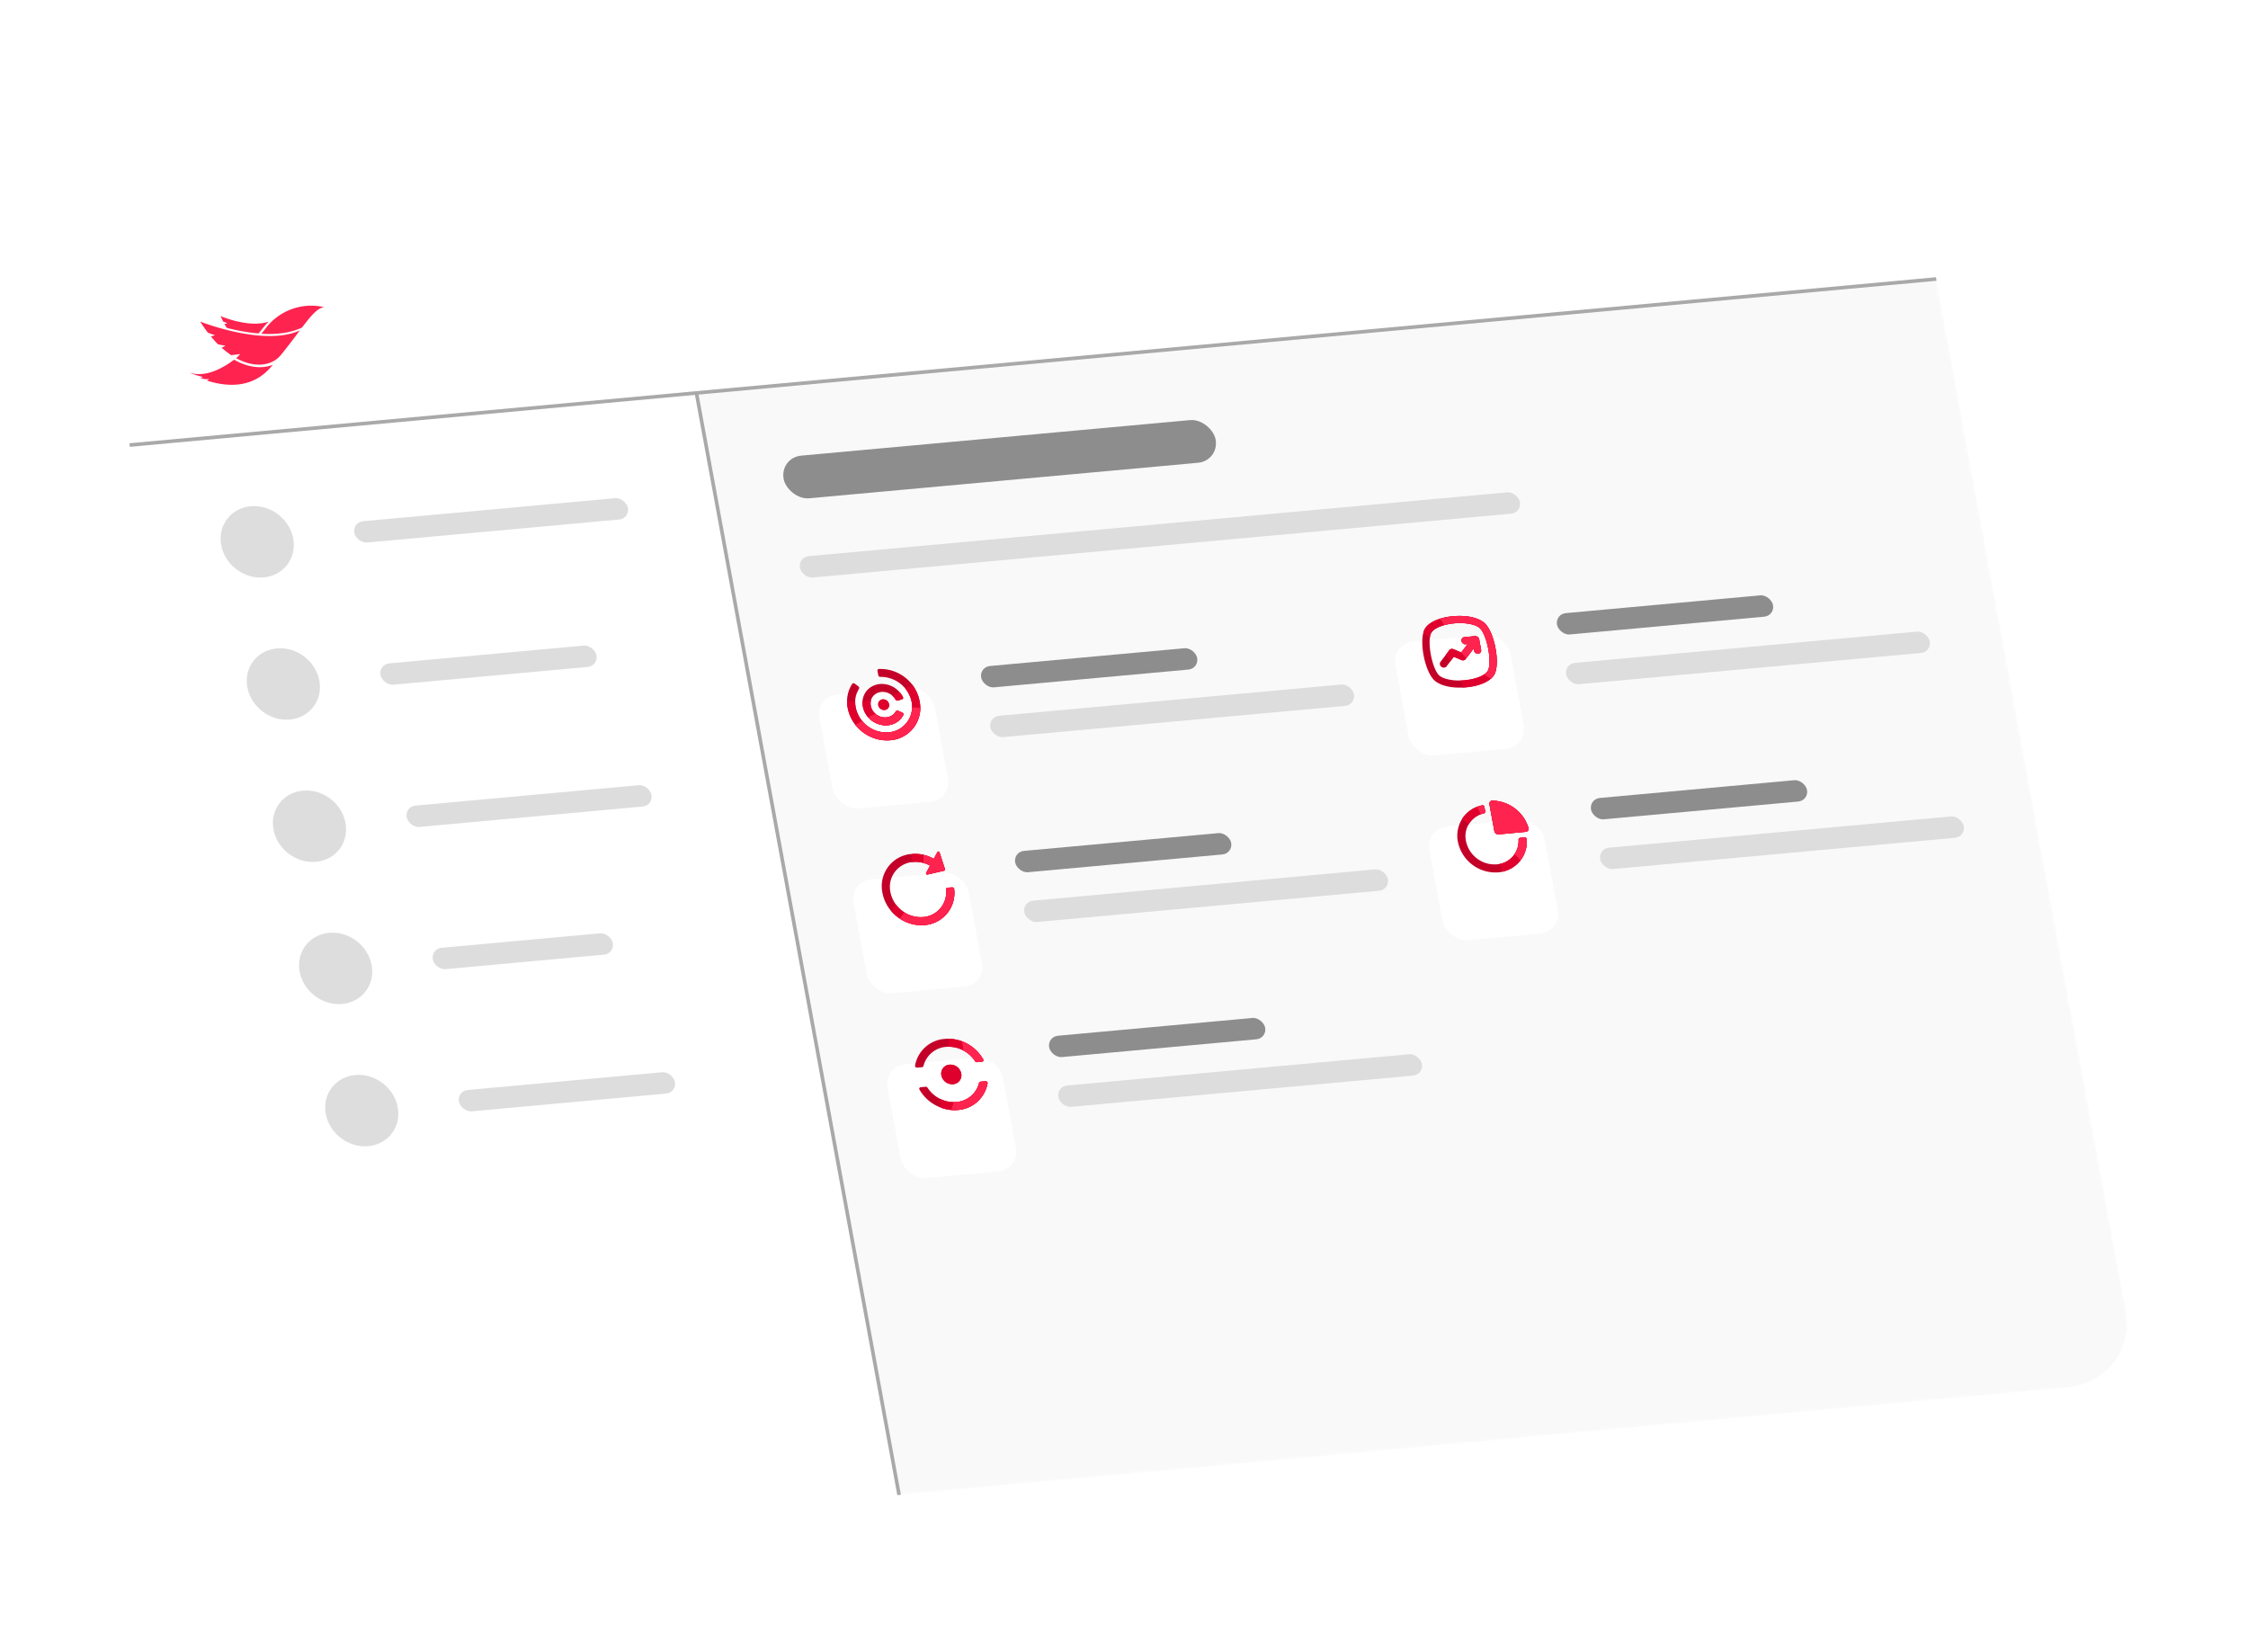 <svg xmlns="http://www.w3.org/2000/svg" width="622" height="457" fill="none" viewBox="0 0 622 457"><g filter="url(#a)"><g clip-path="url(#b)"><path fill="#fff" d="M30.62 82.6c-2-10.86 5.3-20.49 16.3-21.5l460.06-42.27c11-1.01 21.53 6.98 23.53 17.84l57.7 313.74c2 10.86-5.3 20.49-16.3 21.5l-460.06 42.27c-11 1.01-21.54-6.97-23.54-17.84L30.61 82.6Z"/><mask id="c" width="400" height="337" x="192" y="65" maskUnits="userSpaceOnUse" style="mask-type:alpha"><path fill="#FFF4F2" d="m192.2 96.76 343.55-31.57 56.07 304.89-343.55 31.56z"/></mask><g mask="url(#c)"><path fill="#F9F9F9" d="m192.2 96.76 343.55-31.57 56.07 304.89-343.55 31.56z"/></g><path stroke="#A9A9A9" d="m35.86 111.13 499.9-45.94"/><path stroke="#A9A9A9" d="M0-.5h310" transform="matrix(.181 .984 -.996 .091 192.2 96.76)"/><rect width="120" height="12" fill="#8D8D8D" rx="6" transform="matrix(.996 -.091 .181 .984 215.74 114.6)"/><rect width="200" height="6" fill="#DDD" rx="3" transform="matrix(.996 -.091 .181 .984 220.8 142.14)"/><circle cx="10" cy="10" r="10" fill="#DDD" transform="matrix(.996 -.091 .181 .984 59.4 128.97)"/><circle cx="10" cy="10" r="10" fill="#DDD" transform="matrix(.996 -.091 .181 .984 66.63 168.3)"/><circle cx="10" cy="10" r="10" fill="#DDD" transform="matrix(.996 -.091 .181 .984 73.86 207.65)"/><circle cx="10" cy="10" r="10" fill="#DDD" transform="matrix(.996 -.091 .181 .984 81.1 246.99)"/><circle cx="10" cy="10" r="10" fill="#DDD" transform="matrix(.996 -.091 .181 .984 88.33 286.33)"/><rect width="76" height="6" fill="#DDD" rx="3" transform="matrix(.996 -.091 .181 .984 97.5 132.47)"/><rect width="60" height="6" fill="#DDD" rx="3" transform="matrix(.996 -.091 .181 .984 104.74 171.8)"/><rect width="68" height="6" fill="#DDD" rx="3" transform="matrix(.996 -.091 .181 .984 111.98 211.15)"/><rect width="50" height="6" fill="#DDD" rx="3" transform="matrix(.996 -.091 .181 .984 119.21 250.49)"/><rect width="60" height="6" fill="#DDD" rx="3" transform="matrix(.996 -.091 .181 .984 126.44 289.83)"/><path fill="#FF234F" d="M89.6 72.96v.02c-1.2.2-2.38 1.18-3.8 2.82-.68.8-1.42 1.75-2.25 2.83-3.23 1.52-7.2 1.95-11.24 1.71.36-.43.7-.87 1.06-1.32a15.82 15.82 0 0 1 16.23-6.06M64.77 87.52c-4.27 3.21-8.59 4.76-12.31 3.6l-.02.02c1.22.47 2.46.86 3.72 1.15-.24.11-.48.22-.7.3 1.6.51 2.42.26 2.42.26-.17.18-.37.33-.6.45 4.97 1.6 12.39 2.45 17.66-3.74l.54-.64c-2.86 1.16-6.67.88-10.7-1.4m-9.4-10.56a36.61 36.61 0 0 0 2.15 3.08c1.1.44 1.96.69 1.96.69a8.8 8.8 0 0 1-1.14.34c.62.76 1.28 1.5 1.97 2.18 1.16.27 2.08.4 2.08.4-.35.2-.7.38-1.08.54a23.9 23.9 0 0 0 2.65 2.07c1.38-.13 2.48-.32 2.48-.32-.33.42-.7.8-1.1 1.15 5.24 2.9 10 2.07 12.41-.92a183.3 183.3 0 0 0 5.21-6.77c-9.83 4.62-27.6-2.44-27.6-2.44Zm7.55.44c-.27.1-.54.18-.82.25.2.37.42.72.63 1.05 2.9.77 5.84 1.29 8.79 1.55.4-.47.79-.94 1.18-1.44.5-.65 1.06-1.27 1.66-1.85-5.44 1.92-13.34-1.51-13.34-1.51l.74 1.55 1.17.4"/><rect width="60" height="6" fill="#8D8D8D" rx="3" transform="matrix(.996 -.091 .181 .984 270.94 172.53)"/><rect width="60" height="6" fill="#8D8D8D" rx="3" transform="matrix(.996 -.091 .181 .984 280.35 223.68)"/><rect width="60" height="6" fill="#8D8D8D" rx="3" transform="matrix(.996 -.091 .181 .984 289.75 274.82)"/><rect width="60" height="6" fill="#8D8D8D" rx="3" transform="matrix(.996 -.091 .181 .984 430.27 157.9)"/><rect width="60" height="6" fill="#8D8D8D" rx="3" transform="matrix(.996 -.091 .181 .984 439.68 209.04)"/><rect width="101" height="6" fill="#DDD" rx="3" transform="matrix(.996 -.091 .181 .984 273.48 186.3)"/><rect width="101" height="6" fill="#DDD" rx="3" transform="matrix(.996 -.091 .181 .984 282.88 237.45)"/><rect width="101" height="6" fill="#DDD" rx="3" transform="matrix(.996 -.091 .181 .984 292.29 288.59)"/><rect width="101" height="6" fill="#DDD" rx="3" transform="matrix(.996 -.091 .181 .984 432.8 171.66)"/><rect width="101" height="6" fill="#DDD" rx="3" transform="matrix(.996 -.091 .181 .984 442.21 222.8)"/><g filter="url(#d)"><rect width="32" height="32" fill="#fff" rx="6" transform="matrix(.996 -.091 .181 .984 225.68 168.7)"/></g><g filter="url(#e)"><rect width="32" height="32" fill="#fff" rx="6" transform="matrix(.996 -.091 .181 .984 235.09 219.84)"/></g><g filter="url(#f)"><rect width="32" height="32" fill="#fff" rx="6" transform="matrix(.996 -.091 .181 .984 244.5 270.98)"/></g><g filter="url(#g)"><rect width="32" height="32" fill="#fff" rx="6" transform="matrix(.996 -.091 .181 .984 385.01 154.05)"/></g><g filter="url(#h)"><rect width="32" height="32" fill="#fff" rx="6" transform="matrix(.996 -.091 .181 .984 394.42 205.2)"/></g><g clip-path="url(#i)"><path fill="#C40028" d="M244.24 181.48c-.83.08-1.38.8-1.23 1.62.15.81.94 1.4 1.77 1.33.82-.07 1.37-.8 1.22-1.6a1.67 1.67 0 0 0-1.76-1.35Zm5.6-.62a6.65 6.65 0 0 0-3.31-3.11c-3.06-1.32-6.46-.09-7.56 2.8a5.2 5.2 0 0 0-.33 1.46 6.05 6.05 0 0 0 1.59 4.46 6.7 6.7 0 0 0 2.34 1.69c2.9 1.25 6.1.2 7.37-2.36.12-.24-.02-.53-.28-.64l-1.16-.51a.53.53 0 0 0-.69.22c-.82 1.45-2.73 2.04-4.49 1.29a4.15 4.15 0 0 1-1.03-.64 3.7 3.7 0 0 1-1.3-3.72c.02-.11.05-.23.1-.34.67-1.76 2.77-2.54 4.7-1.71a4.16 4.16 0 0 1 1.96 1.75c.14.25.43.4.69.32l1.15-.35a.43.43 0 0 0 .26-.6Zm2.59-3.41a11.1 11.1 0 0 0-9.24-4.37.43.43 0 0 0-.4.53l.22 1.2c.05.27.31.47.59.46a8.7 8.7 0 0 1 8.65 6.98 7.05 7.05 0 0 1-6.34 8.36 8.65 8.65 0 0 1-9.15-6.94 6.98 6.98 0 0 1 .9-5.08.53.53 0 0 0-.15-.7l-1.03-.76c-.24-.17-.55-.13-.7.09a8.98 8.98 0 0 0-1.23 6.65 11.13 11.13 0 0 0 11.77 8.93 8.94 8.94 0 0 0 8.31-8.96 10.78 10.78 0 0 0-2.2-6.4Z"/><path fill="#E0002D" d="M246.02 183.16c.04-.8-.6-1.56-1.44-1.67-.83-.11-1.55.45-1.6 1.26-.03.81.6 1.56 1.45 1.68.83.11 1.55-.46 1.59-1.27Z"/><path fill="#E0002D" d="M238.64 182c.72-.02 1.5-.08 2.34-.2-.44 1.68.54 3.58 2.34 4.35 1.76.76 3.66.17 4.5-1.28a.54.54 0 0 1 .67-.22l1.17.5c.26.12.4.41.28.65-1.26 2.57-4.46 3.6-7.37 2.35a6.34 6.34 0 0 1-3.93-6.14Zm9.11-.5c-.23-.4-.55-.79-.93-1.1.8-.29 1.5-.58 2.13-.87.36.4.66.86.9 1.33.12.25 0 .53-.26.61l-1.15.35c-.26.08-.55-.07-.7-.31Z"/><path fill="#E0002D" d="M254.47 182.04a8.97 8.97 0 0 1-8.15 10.76c-5.5.5-10.77-3.5-11.77-8.93-.13-.7-.18-1.4-.16-2.07.73.07 1.46.15 2.25.19-.02.55.02 1.1.12 1.68a8.67 8.67 0 0 0 9.15 6.94 7.07 7.07 0 0 0 6.34-8.36 8.27 8.27 0 0 0-1.65-3.61c.66-.4 1.25-.8 1.83-1.2 1 1.32 1.72 2.88 2.03 4.6Z"/><path fill="#FF234F" d="M240.23 186.47c.61-.33 1.29-.64 2.06-.95.3.26.65.47 1.03.64 1.76.75 3.67.16 4.5-1.29a.54.54 0 0 1 .68-.22l1.16.5c.26.12.4.41.29.65-1.27 2.57-4.47 3.6-7.38 2.35a6.68 6.68 0 0 1-2.34-1.68Z"/><path fill="#FF234F" d="M254.63 183.84a8.94 8.94 0 0 1-8.31 8.96 11.13 11.13 0 0 1-9.62-4.24c.64-.36 1.23-.74 1.84-1.11a8.65 8.65 0 0 0 7.37 3.16 7.05 7.05 0 0 0 6.46-6.91c.81 0 1.56.06 2.26.14Z"/></g><g clip-path="url(#j)"><path fill="#C40028" d="M264.01 233.97a8.9 8.9 0 0 1-8.17 9.96 10.7 10.7 0 0 1-6.84-1.76 11.43 11.43 0 0 1-2.37-2.07 10.76 10.76 0 0 1-2.47-5.1 8.93 8.93 0 0 1 8.06-10.74h.15a10.36 10.36 0 0 1 6 1.35l1.02-1.88a.26.26 0 0 1 .3-.14c.13.02.24.11.27.24l1.52 4.67a.28.28 0 0 1-.2.37l-4.65 1.08a.33.33 0 0 1-.24-.04c-.15-.1-.21-.28-.13-.43l1.08-2a8.57 8.57 0 0 0-4.71-1l-.46.05a6.9 6.9 0 0 0-5.8 8.27c.23 1.19.71 2.3 1.38 3.25a8.84 8.84 0 0 0 2.52 2.39 8.28 8.28 0 0 0 5.16 1.28 6.9 6.9 0 0 0 6.35-7.61.47.47 0 0 1 .43-.53l1.24-.08c.28-.01.53.2.56.47Z"/><path fill="#E0002D" d="m252.63 226.47-.46.06c.11-.83.18-1.58.2-2.28 2.12-.16 4.2.35 6 1.36l1.02-1.88a.26.26 0 0 1 .3-.14c.13.02.24.11.27.24l1.52 4.67c.05.17-.04.33-.2.37l-4.65 1.08a.32.32 0 0 1-.24-.04c-.15-.1-.21-.28-.13-.43l1.08-2a8.23 8.23 0 0 0-4.71-1Zm11.38 7.49a8.9 8.9 0 0 1-8.17 9.97 11 11 0 0 1-9.2-3.83 22 22 0 0 1 1.11-2.05 8.56 8.56 0 0 0 7.68 3.67 6.9 6.9 0 0 0 6.35-7.61.47.47 0 0 1 .43-.53l1.24-.08c.28-.01.54.2.56.46Z"/><path fill="#FF234F" d="M257.34 227.49a8.67 8.67 0 0 0-1.84-.75c.04-.8.03-1.54 0-2.25 1 .24 1.97.62 2.87 1.12l1.02-1.88a.26.26 0 0 1 .3-.14c.13.02.24.11.27.24l1.52 4.67a.28.28 0 0 1-.2.37l-4.64 1.08a.32.32 0 0 1-.25-.04c-.15-.1-.21-.28-.13-.43l1.08-2Zm6.67 6.48a8.9 8.9 0 0 1-8.17 9.96c-2.44.23-4.84-.45-6.84-1.76.42-.62.85-1.17 1.27-1.73a8.28 8.28 0 0 0 5.16 1.28 6.9 6.9 0 0 0 6.34-7.61.47.47 0 0 1 .44-.53l1.24-.08c.27-.01.53.2.56.47Z"/></g><g clip-path="url(#k)"><path fill="#C40028" d="m272.68 287.14-1.36.13a.47.47 0 0 0-.42.35 6.97 6.97 0 0 1-6.95 5.3 8.84 8.84 0 0 1-7.3-3.98.58.58 0 0 0-.53-.28l-1.36.13a.43.43 0 0 0-.35.66 11.4 11.4 0 0 0 8.82 5.65c.6.05 1.2.05 1.8 0a8.98 8.98 0 0 0 8.22-7.38c.06-.32-.24-.61-.57-.58Zm-.65-6.07a11.41 11.41 0 0 0-5.89-5 10.82 10.82 0 0 0-4.73-.65 8.98 8.98 0 0 0-8.22 7.38c-.06.32.24.6.57.58l1.37-.13c.2-.02.36-.16.4-.36a6.97 6.97 0 0 1 6.7-5.28c1.52-.06 3 .3 4.3 1a8.84 8.84 0 0 1 3.26 2.97c.11.19.32.3.53.28l1.36-.13a.43.43 0 0 0 .35-.66Zm-9.3 1.48a2.47 2.47 0 0 0-2.26 2.96 3.08 3.08 0 0 0 3.24 2.45 2.47 2.47 0 0 0 2.26-2.95 3.07 3.07 0 0 0-3.25-2.46Z"/><path fill="#E0002D" d="M263.71 287.96a2.47 2.47 0 0 0 2.26-2.95 3.07 3.07 0 0 0-3.25-2.46 2.47 2.47 0 0 0-2.25 2.96 3.07 3.07 0 0 0 3.24 2.45Zm9.54-.24a8.98 8.98 0 0 1-8.22 7.37c-1.6.15-3.17-.08-4.63-.6-.15-.76-.28-1.59-.37-2.52a8.4 8.4 0 0 0 4.6.91 6.98 6.98 0 0 0 6.27-5.26c.05-.2.21-.34.42-.36l1.36-.12c.33-.03.63.26.57.58Zm-11.02-10.11c.16-.67.3-1.4.4-2.23a11.3 11.3 0 0 1 9.4 5.69c.17.3-.01.63-.34.66l-1.37.13a.59.59 0 0 1-.53-.28 8.73 8.73 0 0 0-7.56-3.97Z"/><path fill="#FF234F" d="M273.25 287.72a8.98 8.98 0 0 1-8.22 7.37c-.6.06-1.21.06-1.8.01.21-.8.46-1.52.72-2.19.22 0 .45 0 .67-.03a6.97 6.97 0 0 0 6.28-5.26c.05-.2.21-.34.42-.36l1.36-.12c.33-.03.63.26.57.58Zm-6.72-9.11c-.09-.94-.22-1.78-.39-2.54a11.4 11.4 0 0 1 5.9 5c.16.3-.02.63-.36.66l-1.36.13a.59.59 0 0 1-.53-.28 8.84 8.84 0 0 0-3.26-2.97Z"/></g><g clip-path="url(#l)"><path fill="#C40028" d="M409.13 164.52a1.06 1.06 0 0 0-1.03-.52l-2.9.27a.92.92 0 0 0-.66.35.91.91 0 0 0-.16.73 1.1 1.1 0 0 0 1.17.89l.52-.05-1.76 2.31-2.13-.9c-.2-.08-.44-.1-.64-.06a.9.9 0 0 0-.52.33l-.97 1.29-1.48 1.94a.94.94 0 0 0-.17.72 1.12 1.12 0 0 0 1.18.89.96.96 0 0 0 .38-.1.87.87 0 0 0 .28-.24l1.06-1.4.95-1.26 2.13.9c.2.1.43.11.64.06.21-.04.4-.16.52-.33l.17-.22 2.02-2.67.1.5a1.1 1.1 0 0 0 1.17.9.9.9 0 0 0 .65-.35c.15-.2.21-.46.16-.72l-.53-2.88a1.14 1.14 0 0 0-.15-.38Zm0 0a1.06 1.06 0 0 0-1.03-.52l-2.9.27a.92.92 0 0 0-.66.35.91.91 0 0 0-.16.73 1.1 1.1 0 0 0 1.17.89l.52-.05-1.76 2.31-2.13-.9c-.2-.08-.44-.1-.64-.06a.9.9 0 0 0-.52.33l-.97 1.29-1.48 1.94a.94.94 0 0 0-.17.72 1.12 1.12 0 0 0 1.18.89.96.96 0 0 0 .38-.1.87.87 0 0 0 .28-.24l1.06-1.4.95-1.26 2.13.9c.2.1.43.11.64.06.21-.04.4-.16.52-.33l.17-.22 2.02-2.67.1.5a1.1 1.1 0 0 0 1.17.9.9.9 0 0 0 .65-.35c.15-.2.21-.46.16-.72l-.53-2.88a1.14 1.14 0 0 0-.15-.38Zm0 0a1.06 1.06 0 0 0-1.03-.52l-2.9.27a.92.92 0 0 0-.66.35.91.91 0 0 0-.16.73 1.1 1.1 0 0 0 1.17.89l.52-.05-1.76 2.31-2.13-.9c-.2-.08-.44-.1-.64-.06a.9.9 0 0 0-.52.33l-.97 1.29-1.48 1.94a.94.94 0 0 0-.17.72 1.12 1.12 0 0 0 1.18.89.96.96 0 0 0 .38-.1.87.87 0 0 0 .28-.24l1.06-1.4.95-1.26 2.13.9c.2.1.43.11.64.06.21-.04.4-.16.52-.33l.17-.22 2.02-2.67.1.5a1.1 1.1 0 0 0 1.17.9.9.9 0 0 0 .65-.35c.15-.2.21-.46.16-.72l-.53-2.88a1.14 1.14 0 0 0-.15-.38Zm0 0a1.06 1.06 0 0 0-1.03-.52l-2.9.27a.92.92 0 0 0-.66.35.91.91 0 0 0-.16.73 1.1 1.1 0 0 0 1.17.89l.52-.05-1.76 2.31-2.13-.9c-.2-.08-.44-.1-.64-.06a.9.9 0 0 0-.52.33l-.97 1.29-1.48 1.94a.94.94 0 0 0-.17.72 1.12 1.12 0 0 0 1.18.89.96.96 0 0 0 .38-.1.87.87 0 0 0 .28-.24l1.06-1.4.95-1.26 2.13.9c.2.1.43.11.64.06.21-.04.4-.16.52-.33l.17-.22 2.02-2.67.1.5a1.1 1.1 0 0 0 1.17.9.9.9 0 0 0 .65-.35c.15-.2.21-.46.16-.72l-.53-2.88a1.14 1.14 0 0 0-.15-.38Zm0 0a1.06 1.06 0 0 0-1.03-.52l-2.9.27a.92.92 0 0 0-.66.35.91.91 0 0 0-.16.73 1.1 1.1 0 0 0 1.17.89l.52-.05-1.76 2.31-2.13-.9c-.2-.08-.44-.1-.64-.06a.9.9 0 0 0-.52.33l-.97 1.29-1.48 1.94a.94.94 0 0 0-.17.72 1.12 1.12 0 0 0 1.18.89.96.96 0 0 0 .38-.1.87.87 0 0 0 .28-.24l1.06-1.4.95-1.26 2.13.9c.2.1.43.11.64.06.21-.04.4-.16.52-.33l.17-.22 2.02-2.67.1.5a1.1 1.1 0 0 0 1.17.9.9.9 0 0 0 .65-.35c.15-.2.21-.46.16-.72l-.53-2.88a1.14 1.14 0 0 0-.15-.38Zm1.56-4.2c-1.72-1.47-4.95-2.17-8.66-1.83-1.33.12-2.55.36-3.63.7-1.91.61-3.35 1.53-4.07 2.64-.21.32-.38.73-.5 1.2-.99 3.67.62 11.1 3.16 13.3 1.58 1.35 4.45 2.05 7.78 1.89a13 13 0 0 0 .88-.06c2.98-.27 5.42-1.15 6.85-2.38.35-.3.63-.62.86-.96 1.87-2.93.2-12.02-2.67-14.5Zm.92 13.35c-.2.32-.52.62-.94.9-1.2.8-3.17 1.42-5.38 1.62-.4.04-.8.06-1.19.07-2.53.06-4.79-.46-5.84-1.36-1.71-1.5-3.02-7.28-2.64-10.4.07-.64.22-1.17.45-1.52.54-.84 1.87-1.57 3.6-2.04.83-.23 1.75-.4 2.72-.48 2.99-.28 5.82.24 7.03 1.29 2.06 1.81 3.54 9.82 2.2 11.92Zm-3.11-9.63a1.06 1.06 0 0 0-.4-.04l-2.9.27a.92.92 0 0 0-.66.35.91.91 0 0 0-.16.73 1.1 1.1 0 0 0 1.17.89l.52-.05-1.76 2.31-2.13-.9c-.2-.08-.44-.1-.64-.06a.9.9 0 0 0-.52.33l-.97 1.29-1.48 1.94a.94.94 0 0 0-.17.72 1.12 1.12 0 0 0 1.18.89.96.96 0 0 0 .38-.1.87.87 0 0 0 .28-.24l1.06-1.4.95-1.26 2.13.9c.2.1.43.11.64.06.21-.04.4-.16.52-.33l.17-.22 2.02-2.67.1.5a1.1 1.1 0 0 0 1.17.9.9.9 0 0 0 .65-.35c.15-.2.21-.46.16-.72l-.53-2.88a1.14 1.14 0 0 0-.78-.86Zm.63.48a1.06 1.06 0 0 0-1.03-.52l-2.9.27a.92.92 0 0 0-.66.35.91.91 0 0 0-.16.73 1.1 1.1 0 0 0 1.17.89l.52-.05-1.76 2.31-2.13-.9c-.2-.08-.44-.1-.64-.06a.9.9 0 0 0-.52.33l-.97 1.29-1.48 1.94a.94.94 0 0 0-.17.72 1.12 1.12 0 0 0 1.18.89.96.96 0 0 0 .38-.1.87.87 0 0 0 .28-.24l1.06-1.4.95-1.26 2.13.9c.2.1.43.11.64.06.21-.04.4-.16.52-.33l.17-.22 2.02-2.67.1.5a1.1 1.1 0 0 0 1.17.9.9.9 0 0 0 .65-.35c.15-.2.21-.46.16-.72l-.53-2.88a1.14 1.14 0 0 0-.15-.38Zm0 0a1.06 1.06 0 0 0-1.03-.52l-2.9.27a.92.92 0 0 0-.66.35.91.91 0 0 0-.16.73 1.1 1.1 0 0 0 1.17.89l.52-.05-1.76 2.31-2.13-.9c-.2-.08-.44-.1-.64-.06a.9.9 0 0 0-.52.33l-.97 1.29-1.48 1.94a.94.94 0 0 0-.17.72 1.12 1.12 0 0 0 1.18.89.96.96 0 0 0 .38-.1.87.87 0 0 0 .28-.24l1.06-1.4.95-1.26 2.13.9c.2.1.43.11.64.06.21-.04.4-.16.52-.33l.17-.22 2.02-2.67.1.5a1.1 1.1 0 0 0 1.17.9.9.9 0 0 0 .65-.35c.15-.2.21-.46.16-.72l-.53-2.88a1.14 1.14 0 0 0-.15-.38Zm0 0a1.06 1.06 0 0 0-1.03-.52l-2.9.27a.92.92 0 0 0-.66.35.91.91 0 0 0-.16.73 1.1 1.1 0 0 0 1.17.89l.52-.05-1.76 2.31-2.13-.9c-.2-.08-.44-.1-.64-.06a.9.9 0 0 0-.52.33l-.97 1.29-1.48 1.94a.94.94 0 0 0-.17.72 1.12 1.12 0 0 0 1.18.89.96.96 0 0 0 .38-.1.87.87 0 0 0 .28-.24l1.06-1.4.95-1.26 2.13.9c.2.1.43.11.64.06.21-.04.4-.16.52-.33l.17-.22 2.02-2.67.1.5a1.1 1.1 0 0 0 1.17.9.9.9 0 0 0 .65-.35c.15-.2.21-.46.16-.72l-.53-2.88a1.14 1.14 0 0 0-.15-.38Zm0 0a1.06 1.06 0 0 0-1.03-.52l-2.9.27a.92.92 0 0 0-.66.35.91.91 0 0 0-.16.73 1.1 1.1 0 0 0 1.17.89l.52-.05-1.76 2.31-2.13-.9c-.2-.08-.44-.1-.64-.06a.9.9 0 0 0-.52.33l-.97 1.29-1.48 1.94a.94.94 0 0 0-.17.72 1.12 1.12 0 0 0 1.18.89.96.96 0 0 0 .38-.1.87.87 0 0 0 .28-.24l1.06-1.4.95-1.26 2.13.9c.2.1.43.11.64.06.21-.04.4-.16.52-.33l.17-.22 2.02-2.67.1.5a1.1 1.1 0 0 0 1.17.9.9.9 0 0 0 .65-.35c.15-.2.21-.46.16-.72l-.53-2.88a1.14 1.14 0 0 0-.15-.38Zm0 0a1.06 1.06 0 0 0-1.03-.52l-2.9.27a.92.92 0 0 0-.66.35.91.91 0 0 0-.16.73 1.1 1.1 0 0 0 1.17.89l.52-.05-1.76 2.31-2.13-.9c-.2-.08-.44-.1-.64-.06a.9.9 0 0 0-.52.33l-.97 1.29-1.48 1.94a.94.94 0 0 0-.17.72 1.12 1.12 0 0 0 1.18.89.96.96 0 0 0 .38-.1.87.87 0 0 0 .28-.24l1.06-1.4.95-1.26 2.13.9c.2.1.43.11.64.06.21-.04.4-.16.52-.33l.17-.22 2.02-2.67.1.5a1.1 1.1 0 0 0 1.17.9.9.9 0 0 0 .65-.35c.15-.2.21-.46.16-.72l-.53-2.88a1.14 1.14 0 0 0-.15-.38Z"/><path fill="#E0002D" d="m404.37 170.62-2.13-.9-.94 1.25a32.6 32.6 0 0 0-1.26-1.81l.97-1.29a.9.9 0 0 1 .52-.33c.22-.04.44-.02.65.07l2.13.9 1.76-2.32-.52.05c-.26.02-.54-.06-.75-.23a1.1 1.1 0 0 1-.42-.66.9.9 0 0 1 .16-.73c.15-.2.38-.33.65-.35l2.92-.27c.13-.01.26 0 .39.04a1.15 1.15 0 0 1 .78.86l.53 2.88a.9.9 0 0 1-.16.72.92.92 0 0 1-.65.35 1.1 1.1 0 0 1-1.18-.9l-.1-.5-2.18 2.89a.89.89 0 0 1-.52.34c-.21.04-.44.03-.65-.06Z"/><path fill="#FF234F" d="m409.28 164.9.53 2.88a.9.9 0 0 1-.16.72.92.92 0 0 1-.65.35c-.27.03-.54-.05-.76-.22a1.1 1.1 0 0 1-.42-.67l-.1-.51-2.01 2.67c-.53-.57-1-1.1-1.4-1.62l1.76-2.3-.52.04c-.26.02-.54-.06-.75-.23a1.1 1.1 0 0 1-.42-.66.91.91 0 0 1 .16-.73.9.9 0 0 1 .65-.35l2.92-.27c.13-.01.26 0 .39.04a1.14 1.14 0 0 1 .78.86Z"/><path fill="#E0002D" d="M413.36 174.82c-1.13 1.74-4 3-7.7 3.34l-.89.06a24.1 24.1 0 0 0-.67-1.96c.4-.01.79-.03 1.19-.07 2.98-.27 5.53-1.29 6.32-2.52 1.35-2.1-.12-10.1-2.19-11.92-1.21-1.05-4.04-1.57-7.02-1.3-2.99.28-5.53 1.3-6.33 2.53a3.7 3.7 0 0 0-.45 1.51l-1.79-1.47c.13-.46.29-.87.5-1.2 1.13-1.73 4-3 7.7-3.33 3.7-.34 6.94.36 8.66 1.83 2.87 2.48 4.54 11.57 2.67 14.5Z"/><path fill="#FF234F" d="M413.35 174.82c-.22.34-.5.66-.85.96-.58-.34-1.19-.74-1.83-1.21.42-.28.74-.58.94-.9 1.34-2.1-.13-10.1-2.19-11.92-1.21-1.05-4.04-1.57-7.03-1.3-.97.1-1.89.26-2.72.49-.37-.55-.78-1.13-1.27-1.75a17.2 17.2 0 0 1 3.63-.7c3.7-.34 6.94.36 8.66 1.83 2.86 2.48 4.53 11.57 2.66 14.5Z"/></g><g clip-path="url(#m)"><path fill="#C40028" d="m421.85 219.67-1.25.12a.47.47 0 0 0-.43.5 6.5 6.5 0 0 1-6.02 6.84 8.09 8.09 0 0 1-8.53-6.46 6.43 6.43 0 0 1 4.96-7.64.47.47 0 0 0 .37-.56l-.23-1.24a.53.53 0 0 0-.61-.42 8.43 8.43 0 0 0-5.58 3.8 8.71 8.71 0 0 0-1.15 6.26 10.6 10.6 0 0 0 11.17 8.48 8.54 8.54 0 0 0 6.13-3.28 8.56 8.56 0 0 0 1.75-5.92.53.53 0 0 0-.58-.48Zm1.08-2.6a10.7 10.7 0 0 0-10-7.57c-.56 0-.92.48-.82 1.02l1.36 7.42c.1.55.63.94 1.18.9l7.51-.7c.55-.05.92-.53.77-1.06Z"/><path fill="#E0002D" d="M410.95 212.47c.05.27-.12.5-.37.55a6.48 6.48 0 0 0-4.21 3.07c-.62-.5-1.23-.97-1.85-1.5a8.53 8.53 0 0 1 5.59-3.78c.27-.06.56.14.6.42l.24 1.24Zm11.48 7.68a8.46 8.46 0 0 1-6.69 9.01c-.23-.66-.5-1.37-.86-2.13a6.45 6.45 0 0 0 5.29-6.74.47.47 0 0 1 .43-.5l1.25-.11c.29-.03.56.19.58.47Zm-.27-2.01-7.51.7a1.12 1.12 0 0 1-1.18-.9l-1.36-7.42c-.1-.54.26-1.03.82-1.02a10.7 10.7 0 0 1 10 7.57c.15.54-.22 1.02-.77 1.07Z"/><path fill="#FF234F" d="M410.94 212.47c.05.27-.11.5-.36.55-.3.07-.57.15-.84.25-.4-.74-.74-1.43-1.02-2.07.44-.16.9-.3 1.38-.4.28-.05.56.15.62.43l.22 1.24Zm11.49 7.68c.16 2.23-.5 4.3-1.75 5.92a23.54 23.54 0 0 0-1.6-1.8 6.54 6.54 0 0 0 1.09-3.98.47.47 0 0 1 .42-.5l1.26-.12c.28-.02.56.2.58.48Zm-.27-2.01-7.51.7a1.12 1.12 0 0 1-1.18-.9l-1.36-7.42c-.1-.54.26-1.03.82-1.02a10.7 10.7 0 0 1 10 7.57c.15.54-.22 1.02-.77 1.07Z"/></g></g></g><defs><clipPath id="b"><path fill="#fff" d="M30.62 82.6c-2-10.86 5.3-20.49 16.3-21.5l460.06-42.27c11-1.01 21.53 6.98 23.53 17.84l57.7 313.74c2 10.86-5.3 20.49-16.3 21.5l-460.06 42.27c-11 1.01-21.54-6.97-23.54-17.84L30.61 82.6Z"/></clipPath><clipPath id="i"><path fill="#fff" d="m232.74 174.04 19.92-1.83 3.61 19.67-19.91 1.83z"/></clipPath><clipPath id="j"><path fill="#fff" d="m242.15 225.19 19.92-1.83 3.61 19.67-19.91 1.83z"/></clipPath><clipPath id="k"><path fill="#fff" d="m251.56 276.33 19.92-1.83 3.61 19.67-19.91 1.83z"/></clipPath><clipPath id="l"><path fill="#fff" d="m392.07 159.4 19.92-1.83 3.61 19.67-19.91 1.83z"/></clipPath><clipPath id="m"><path fill="#fff" d="m401.48 210.55 19.92-1.83 3.61 19.67-19.91 1.83z"/></clipPath><filter id="a" width="624.82" height="459.01" x="-3" y="-1" color-interpolation-filters="sRGB" filterUnits="userSpaceOnUse"><feFlood flood-opacity="0" result="BackgroundImageFix"/><feColorMatrix in="SourceAlpha" result="hardAlpha" values="0 0 0 0 0 0 0 0 0 0 0 0 0 0 0 0 0 0 127 0"/><feOffset dy="12"/><feGaussianBlur stdDeviation="15"/><feComposite in2="hardAlpha" operator="out"/><feColorMatrix values="0 0 0 0 0 0 0 0 0 0 0 0 0 0 0 0 0 0 0.08 0"/><feBlend in2="BackgroundImageFix" result="effect1_dropShadow_7774_24244"/><feBlend in="SourceGraphic" in2="effect1_dropShadow_7774_24244" result="shape"/></filter><filter id="d" width="95.68" height="93.35" x="196.67" y="148.29" color-interpolation-filters="sRGB" filterUnits="userSpaceOnUse"><feFlood flood-opacity="0" result="BackgroundImageFix"/><feColorMatrix in="SourceAlpha" result="hardAlpha" values="0 0 0 0 0 0 0 0 0 0 0 0 0 0 0 0 0 0 127 0"/><feOffset dy="12"/><feGaussianBlur stdDeviation="15"/><feComposite in2="hardAlpha" operator="out"/><feColorMatrix values="0 0 0 0 0 0 0 0 0 0 0 0 0 0 0 0 0 0 0.08 0"/><feBlend in2="BackgroundImageFix" result="effect1_dropShadow_7774_24244"/><feBlend in="SourceGraphic" in2="effect1_dropShadow_7774_24244" result="shape"/></filter><filter id="e" width="95.68" height="93.35" x="206.08" y="199.43" color-interpolation-filters="sRGB" filterUnits="userSpaceOnUse"><feFlood flood-opacity="0" result="BackgroundImageFix"/><feColorMatrix in="SourceAlpha" result="hardAlpha" values="0 0 0 0 0 0 0 0 0 0 0 0 0 0 0 0 0 0 127 0"/><feOffset dy="12"/><feGaussianBlur stdDeviation="15"/><feComposite in2="hardAlpha" operator="out"/><feColorMatrix values="0 0 0 0 0 0 0 0 0 0 0 0 0 0 0 0 0 0 0.08 0"/><feBlend in2="BackgroundImageFix" result="effect1_dropShadow_7774_24244"/><feBlend in="SourceGraphic" in2="effect1_dropShadow_7774_24244" result="shape"/></filter><filter id="f" width="95.68" height="93.35" x="215.48" y="250.57" color-interpolation-filters="sRGB" filterUnits="userSpaceOnUse"><feFlood flood-opacity="0" result="BackgroundImageFix"/><feColorMatrix in="SourceAlpha" result="hardAlpha" values="0 0 0 0 0 0 0 0 0 0 0 0 0 0 0 0 0 0 127 0"/><feOffset dy="12"/><feGaussianBlur stdDeviation="15"/><feComposite in2="hardAlpha" operator="out"/><feColorMatrix values="0 0 0 0 0 0 0 0 0 0 0 0 0 0 0 0 0 0 0.08 0"/><feBlend in2="BackgroundImageFix" result="effect1_dropShadow_7774_24244"/><feBlend in="SourceGraphic" in2="effect1_dropShadow_7774_24244" result="shape"/></filter><filter id="g" width="95.68" height="93.35" x="356" y="133.65" color-interpolation-filters="sRGB" filterUnits="userSpaceOnUse"><feFlood flood-opacity="0" result="BackgroundImageFix"/><feColorMatrix in="SourceAlpha" result="hardAlpha" values="0 0 0 0 0 0 0 0 0 0 0 0 0 0 0 0 0 0 127 0"/><feOffset dy="12"/><feGaussianBlur stdDeviation="15"/><feComposite in2="hardAlpha" operator="out"/><feColorMatrix values="0 0 0 0 0 0 0 0 0 0 0 0 0 0 0 0 0 0 0.08 0"/><feBlend in2="BackgroundImageFix" result="effect1_dropShadow_7774_24244"/><feBlend in="SourceGraphic" in2="effect1_dropShadow_7774_24244" result="shape"/></filter><filter id="h" width="95.68" height="93.35" x="365.41" y="184.79" color-interpolation-filters="sRGB" filterUnits="userSpaceOnUse"><feFlood flood-opacity="0" result="BackgroundImageFix"/><feColorMatrix in="SourceAlpha" result="hardAlpha" values="0 0 0 0 0 0 0 0 0 0 0 0 0 0 0 0 0 0 127 0"/><feOffset dy="12"/><feGaussianBlur stdDeviation="15"/><feComposite in2="hardAlpha" operator="out"/><feColorMatrix values="0 0 0 0 0 0 0 0 0 0 0 0 0 0 0 0 0 0 0.08 0"/><feBlend in2="BackgroundImageFix" result="effect1_dropShadow_7774_24244"/><feBlend in="SourceGraphic" in2="effect1_dropShadow_7774_24244" result="shape"/></filter></defs></svg>